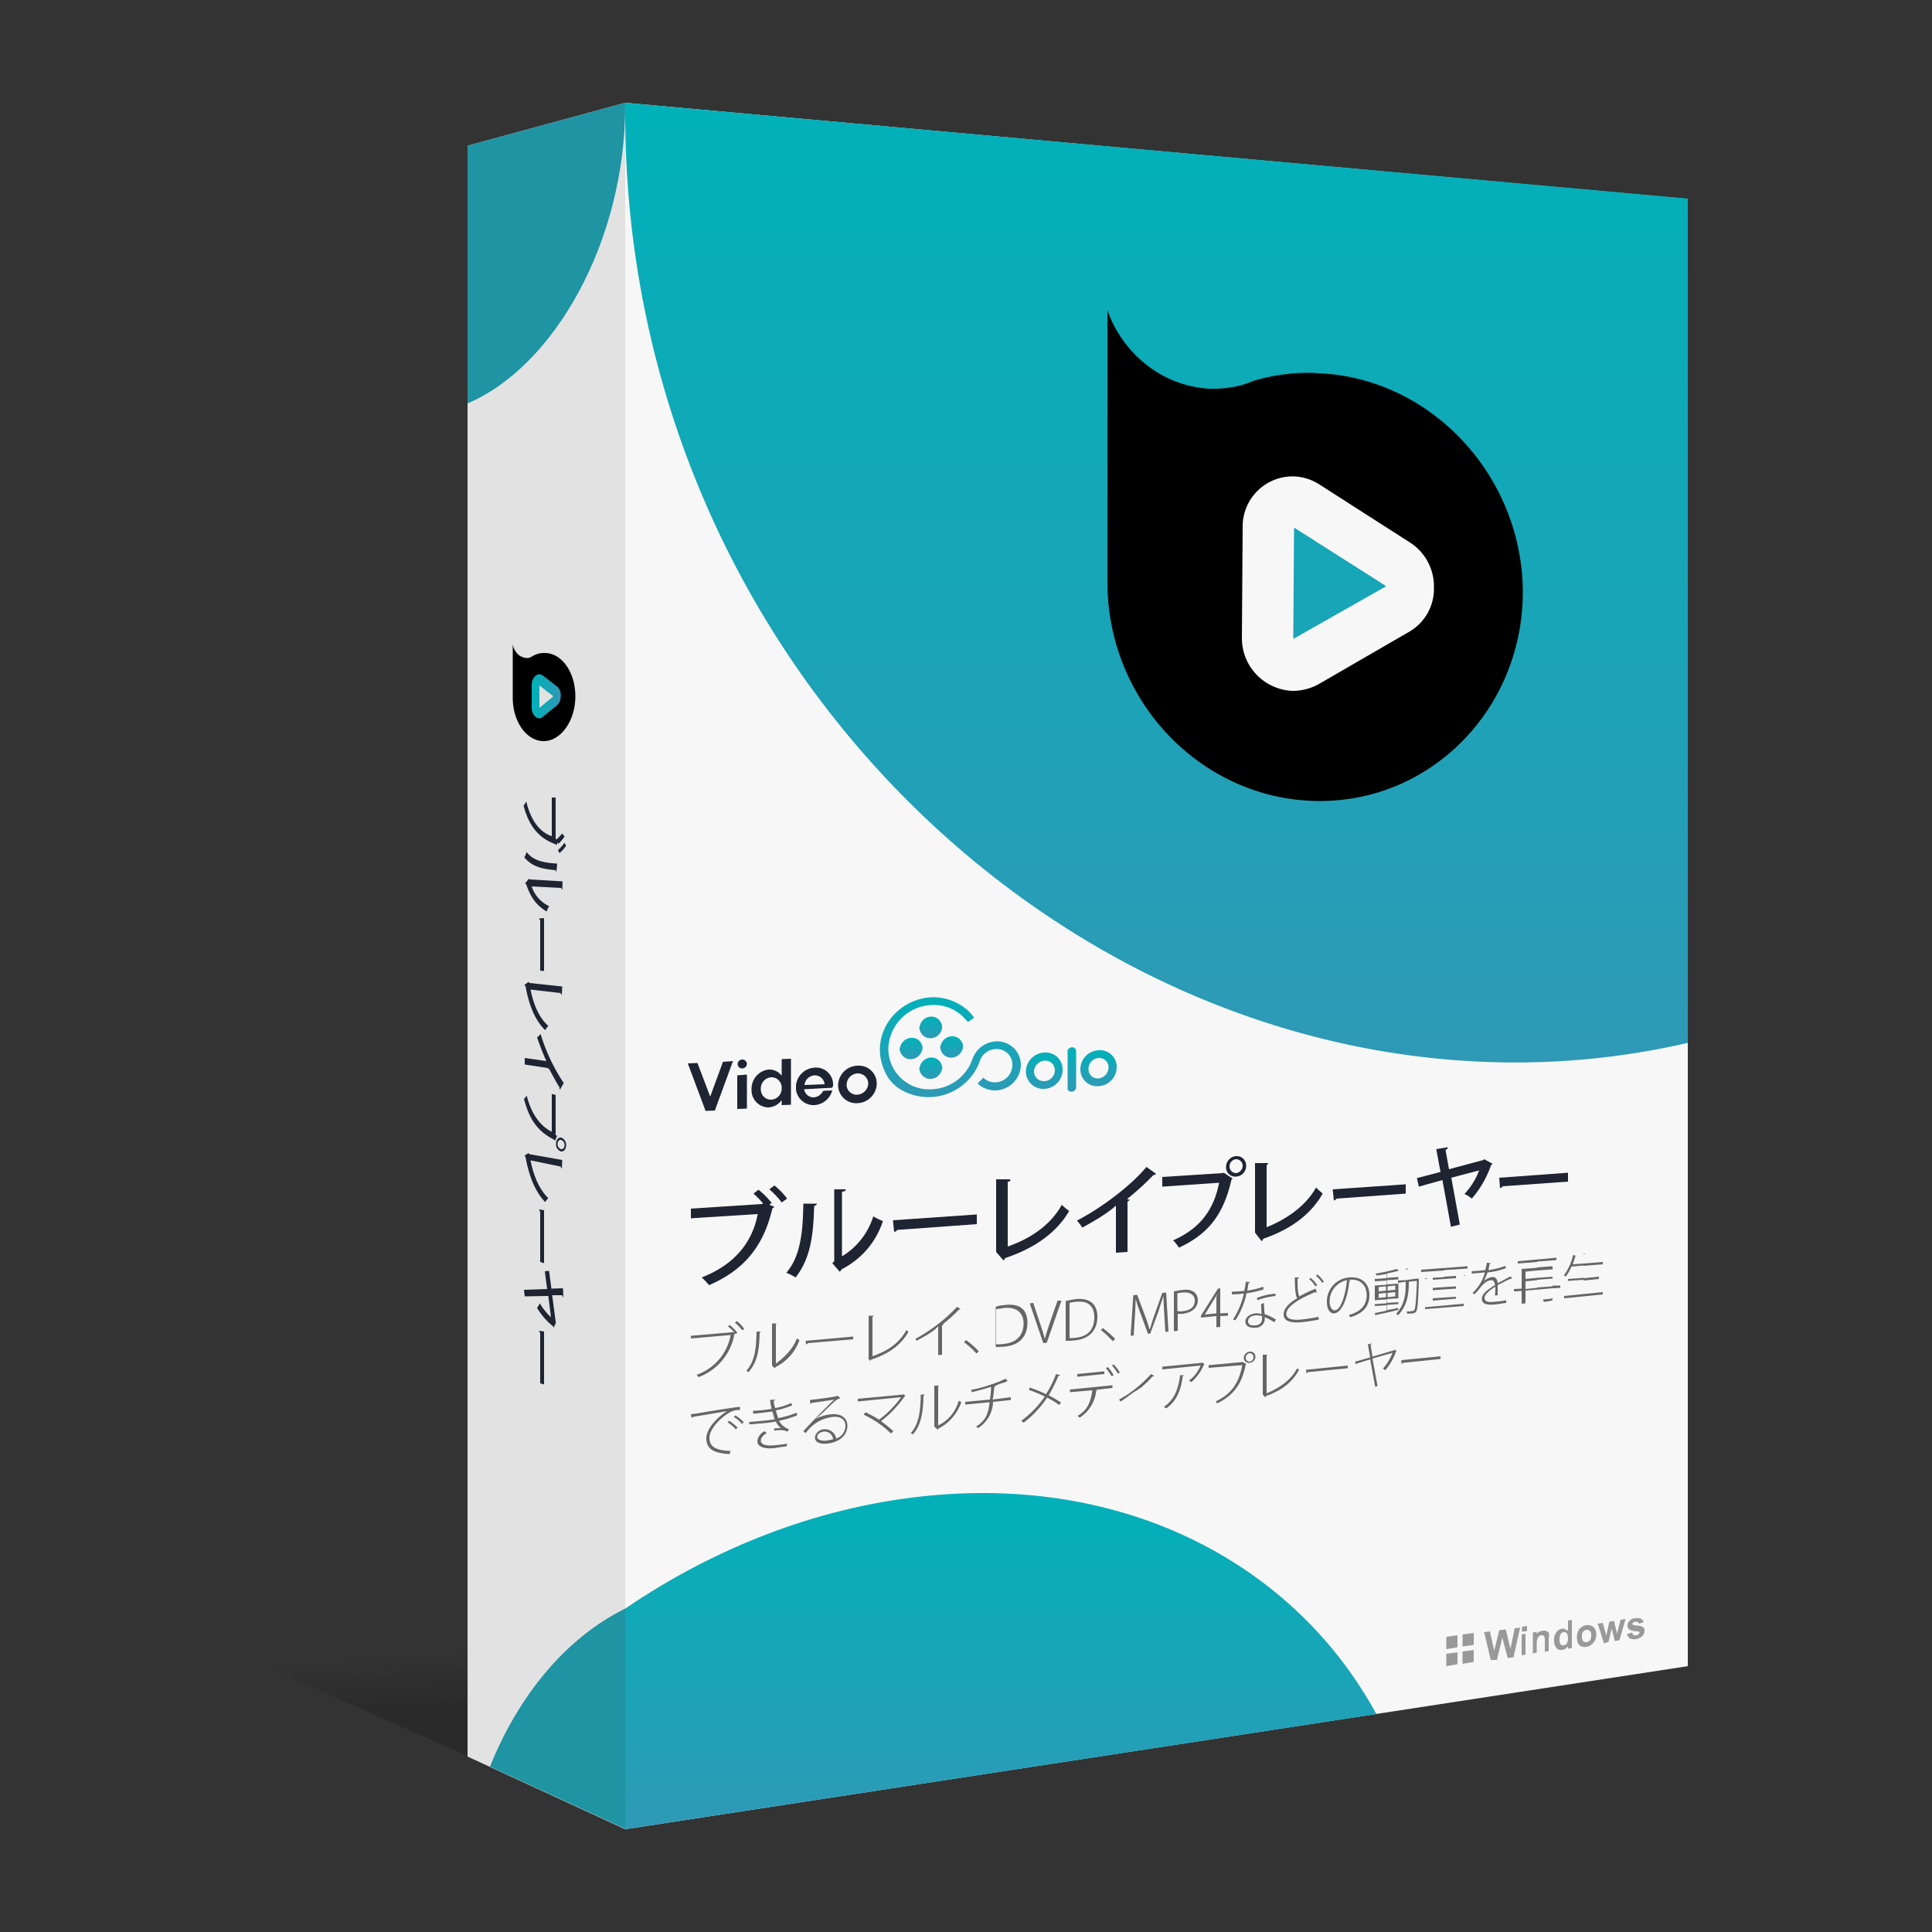 <svg id="图层_1" data-name="图层 1" xmlns="http://www.w3.org/2000/svg" xmlns:xlink="http://www.w3.org/1999/xlink" viewBox="0 0 500 500"><rect x="0" y="0" width="500" height="500" fill="#333333" stroke="none"/><defs><style>.cls-1{opacity:0.3;isolation:isolate;fill:url(#未命名的渐变);}.cls-17,.cls-2{fill:#f7f7f7;}.cls-2{fill-rule:evenodd;}.cls-3{fill:url(#未命名的渐变_2);}.cls-4{fill:url(#未命名的渐变_3);}.cls-5{fill:none;}.cls-6{fill:#999;}.cls-7{fill:#1e2432;}.cls-8{fill:#666;}.cls-9{fill:url(#未命名的渐变_4);}.cls-10{fill:url(#未命名的渐变_5);}.cls-11{fill:url(#未命名的渐变_6);}.cls-12{fill:url(#未命名的渐变_7);}.cls-13{fill:url(#未命名的渐变_8);}.cls-14{fill:url(#未命名的渐变_9);}.cls-15{fill:url(#未命名的渐变_10);}.cls-16{fill:url(#未命名的渐变_11);}.cls-18{fill:#e2e2e2;}.cls-19{fill:#1f94a3;}.cls-20{fill:url(#未命名的渐变_12);}</style><linearGradient id="未命名的渐变" x1="93.51" y1="55.41" x2="92.45" y2="69.94" gradientTransform="matrix(1, 0, 0, -1, 0, 499)" gradientUnits="userSpaceOnUse"><stop offset="0" stop-opacity="0.6"/><stop offset="0.99" stop-opacity="0"/></linearGradient><linearGradient id="未命名的渐变_2" x1="299.3" y1="472.4" x2="299.3" y2="224.03" gradientTransform="matrix(1, 0, 0, -1, 0, 499)" gradientUnits="userSpaceOnUse"><stop offset="0" stop-color="#00b1b9"/><stop offset="1" stop-color="#2f99b6"/></linearGradient><linearGradient id="未命名的渐变_3" x1="259" y1="112.6" x2="259" y2="25.6" xlink:href="#未命名的渐变_2"/><linearGradient id="未命名的渐变_4" x1="270.25" y1="226.59" x2="270.25" y2="217.18" xlink:href="#未命名的渐变_2"/><linearGradient id="未命名的渐变_5" x1="284.3" y1="227.24" x2="284.3" y2="217.91" xlink:href="#未命名的渐变_2"/><linearGradient id="未命名的渐变_6" x1="277.4" y1="227.97" x2="277.4" y2="216.51" xlink:href="#未命名的渐变_2"/><linearGradient id="未命名的渐变_7" x1="240.86" y1="235.91" x2="240.86" y2="230.33" xlink:href="#未命名的渐变_2"/><linearGradient id="未命名的渐变_8" x1="246.26" y1="230.85" x2="246.26" y2="225.29" xlink:href="#未命名的渐变_2"/><linearGradient id="未命名的渐变_9" x1="235.8" y1="230.46" x2="235.8" y2="224.86" xlink:href="#未命名的渐变_2"/><linearGradient id="未命名的渐变_10" x1="240.9" y1="225.38" x2="240.9" y2="219.8" xlink:href="#未命名的渐变_2"/><linearGradient id="未命名的渐变_11" x1="245.96" y1="240.86" x2="245.96" y2="214.98" xlink:href="#未命名的渐变_2"/><linearGradient id="未命名的渐变_12" x1="137.62" y1="318.8" x2="145.18" y2="318.8" xlink:href="#未命名的渐变_2"/></defs><title>画板 1</title><polygon class="cls-1" points="121.3 454.6 63.2 428.9 121.3 423.9 121.3 454.6"/><polygon class="cls-2" points="436.8 431.2 161.8 473.4 161.8 26.6 436.8 51.5 436.8 431.2"/><path class="cls-3" d="M161.8,26.6v2.8c0,142.3,116.2,251.7,240.8,245.3a199.85,199.85,0,0,0,34.2-4.8V51.4Z"/><path class="cls-4" d="M238.3,387.3c-27.2,3-53.4,13.3-76.5,29v57.1l194.4-29.8C335.2,405,291.5,381.4,238.3,387.3Z"/><polygon class="cls-5" points="162.7 472.2 436.8 430.3 436.8 51.9 162.6 26.7 162.7 472.2"/><path class="cls-6" d="M385.8,429.6l-1.7-7.2,1.5-.2,1.1,5,1.3-5.3,1.7-.2,1.2,5,1.1-5.3,1.4-.2-1.7,7.7-1.5.2-1.4-5.3-1.4,5.8Z"/><path class="cls-6" d="M393.9,422.3V421l1.3-.2v1.3Zm-.1,6.1V423l1-.2v5.4Z"/><path class="cls-6" d="M400.8,427.3l-1,.2v-2.7a2.81,2.81,0,0,0-.1-1.1c-.1-.2-.1-.3-.3-.4a.75.75,0,0,0-.5-.1.86.86,0,0,0-.6.3c-.2.2-.4.4-.4.6a2.87,2.87,0,0,0-.2,1.2v2.4l-1,.2v-5.4l1-.2v.8c0-.7,1-1,1.7-1.1a2,2,0,0,1,.8.1,2.09,2.09,0,0,1,.6.4c.1.2,0,.3.1.6s-.1.5-.1.9Z"/><path class="cls-6" d="M406.8,426.5l-1,.2v-.8c0,.3-.4.6-.7.8a1.33,1.33,0,0,1-.8.3,1.65,1.65,0,0,1-1.5-.5,2.81,2.81,0,0,1-.6-2,3.28,3.28,0,0,1,.6-2.1,2.37,2.37,0,0,1,1.5-.9c.6-.1.5.1,1.5.5v-2.6l1-.2Zm-3.2-2.3a2.87,2.87,0,0,0,.2,1.2.81.81,0,0,0,.9.4,1,1,0,0,0,.8-.5,3,3,0,0,0,0-2.6,1.14,1.14,0,0,0-.8-.3,1,1,0,0,0-.8.5A2.77,2.77,0,0,0,403.6,424.2Z"/><path class="cls-6" d="M408.1,423.6a3.53,3.53,0,0,1,.3-1.4,2.44,2.44,0,0,1,.9-1.1,2.11,2.11,0,0,1,1.3-.5,2.17,2.17,0,0,1,1.8.5,2.49,2.49,0,0,1,.7,1.9,3.14,3.14,0,0,1-.7,2.1,2.89,2.89,0,0,1-1.8,1.1,2.77,2.77,0,0,1-1.3-.1,1.76,1.76,0,0,1-.9-.8A5.08,5.08,0,0,1,408.1,423.6Zm1.3-.1a2.13,2.13,0,0,0,.3,1.2,1.22,1.22,0,0,0,.9.3,2,2,0,0,0,.9-.5,2.27,2.27,0,0,0,.3-1.3,1.61,1.61,0,0,0-.3-1.1,1.22,1.22,0,0,0-.9-.3,1.38,1.38,0,0,0-.9.5A1.74,1.74,0,0,0,409.4,423.5Z"/><path class="cls-6" d="M415.1,425.3l-1.6-5.1,1.3-.2.9,3.3.8-3.6,1.2-.2.8,3.3.9-3.6,1.3-.2-1.6,5.5-1.2.2-.8-3.3-.8,3.5Z"/><path class="cls-6" d="M421.1,422.9l1.3-.4a1.63,1.63,0,0,0,.3.6.82.82,0,0,0,.7.1,1.14,1.14,0,0,0,.7-.3.52.52,0,0,0,.2-.4c0-.1,0-.2-.1-.2s-.2-.1-.4-.1a5.59,5.59,0,0,1-2-.4,1.15,1.15,0,0,1-.6-1.1,1.66,1.66,0,0,1,.5-1.2,2.13,2.13,0,0,1,1.5-.7,3.25,3.25,0,0,1,1.5.1,2.18,2.18,0,0,1,.7.9l-1.2.4a1.38,1.38,0,0,0-.3-.4c-.1-.1-.4-.1-.6-.1a.78.78,0,0,0-.7.3.37.37,0,0,0-.1.3c0,.1,0,.2.1.2a4.36,4.36,0,0,0,1.2.2,2.91,2.91,0,0,1,1.4.4,1.05,1.05,0,0,1,.4,1,1.76,1.76,0,0,1-.6,1.3,2.72,2.72,0,0,1-1.6.8,2.61,2.61,0,0,1-1.6-.2A1.64,1.64,0,0,1,421.1,422.9Z"/><polygon class="cls-6" points="377.2 426.3 374.3 426.8 374.3 423.6 377.2 423.2 377.2 426.3"/><polygon class="cls-6" points="381.4 425.7 378.5 426.1 378.5 423 381.4 422.6 381.4 425.7"/><polygon class="cls-6" points="377.2 430.7 374.3 431.2 374.3 428 377.2 427.6 377.2 430.7"/><polygon class="cls-6" points="381.4 430.1 378.5 430.6 378.5 427.4 381.4 427 381.4 430.1"/><path class="cls-7" d="M196.3,307.9a21.84,21.84,0,0,1,3.4,3.4l-.6.5,1.3.5a1,1,0,0,1-.5.4c-2.3,9.9-7.4,16-16.4,19.9a18,18,0,0,0-1.9-2c8.7-3.4,13.1-9.2,14.5-16.4l-17.3,1.1v-2.5l18.3-1.2.4-.1a20.85,20.85,0,0,0-2.5-2.6Zm6,3.3a20.5,20.5,0,0,0-3.2-3.4l1.3-1a17.51,17.51,0,0,1,3.3,3.4Z"/><path class="cls-7" d="M211.4,311.5c0,.3-.3.5-.7.6-.2,7.2-.8,13.4-4.8,18.5a13.43,13.43,0,0,0-2.4-1.2c3.8-4.4,4.3-11.1,4.4-17.9Zm6.4,13.7a18.44,18.44,0,0,0,8.2-10.4,14.24,14.24,0,0,0,2.5,1.2,21.39,21.39,0,0,1-10.7,12.5,1.47,1.47,0,0,1-.5.6l-1.9-2.2.5-.5V307.8h3c-.1.3,0,.5-1,.6v16.8Z"/><path class="cls-7" d="M231.1,315.8l21.7-1.5v2.5l-20.6,1.5a1,1,0,0,1-.8.5Z"/><path class="cls-7" d="M260.8,322.6c6-2.1,11.1-5.6,14-10.8a13.45,13.45,0,0,0,1.9,1.6c-3.3,5.7-9.1,9.7-16.6,12.2-.1.2-.2.5-.4.6l-1.9-2.2V305.2h3.6c0,.3.4.5-.6.6Z"/><path class="cls-7" d="M299.2,303.8a2.19,2.19,0,0,1-.5.3h-.2a68.75,68.75,0,0,1-6.8,6.2,1.85,1.85,0,0,0,.7.2c-.1.2-.6.4-.6.5v13l-3,.2V312c-2,1.9-5.6,4-8.7,5.7a12.38,12.38,0,0,0-1.4-1.8c6.7-3.5,14.1-9.2,18-13.9Z"/><path class="cls-7" d="M300.8,304.6l15.6-1,.3-.1L319,305l-.3.3c-2.1,9.2-6.1,14.1-13.6,17.6a9,9,0,0,0-1.5-1.9c6.8-3,10.5-7.7,11.9-14.9l-14.7,1v-2.5Zm19.1-5.4a2.44,2.44,0,0,1,2.6,2.5,2.76,2.76,0,0,1-2.6,2.8,2.39,2.39,0,0,1-2.6-2.5A2.83,2.83,0,0,1,319.9,299.2Zm1.7,2.5a1.69,1.69,0,0,0-1.7-1.7,1.86,1.86,0,0,0-1.7,1.9,1.69,1.69,0,0,0,1.7,1.7A1.93,1.93,0,0,0,321.6,301.7Z"/><path class="cls-7" d="M327.8,317.6c5-2,10.1-5.4,12.8-10.3.4.5,1.3,1.2,1.7,1.6-3.1,5.5-8.4,9.3-15.4,11.7a.82.82,0,0,1-.4.6l-1.7-2.2V301h3.4c0,.3-.4.5-.4.6Z"/><path class="cls-7" d="M344.9,307.8l18.9-1.3v2.4l-17.9,1.3a1.28,1.28,0,0,1-.7.5Z"/><path class="cls-7" d="M386.3,301.2a1.38,1.38,0,0,1-.4.3,26.46,26.46,0,0,1-5,8.7A7.61,7.61,0,0,0,379,309a18.19,18.19,0,0,0,3.8-6.1l-7.2,1.9,2.2,12.1-2.3.6-2.2-12.1-6.1,1.7-.5-2.2,6.1-1.6-1.1-5.9,3-.5c0,.3-.2.5-.6.7l.9,5,8.9-2.4.2-.2Z"/><path class="cls-7" d="M388,304.8l17.8-1.3v2.3L388.9,307a1.28,1.28,0,0,1-.7.5Z"/><path class="cls-8" d="M190.1,344.9a8.52,8.52,0,0,0-1.7-1.6l.4-.4a9.47,9.47,0,0,1,2,2l-.5.4-.1-.2h-.1a14.62,14.62,0,0,1-9.3,11.3c-.1-.2-.4-.4-.5-.6a13.52,13.52,0,0,0,8.8-10.3l-10.3.9v-.7l10.6-.9.2-.1Zm2-.6a11.9,11.9,0,0,0-1.9-2l.5-.4a8.9,8.9,0,0,1,1.9,2Z"/><path class="cls-8" d="M196.9,344.6c0,.1-.2.2-.3.3-.1,3.8-.4,7.5-2.9,10.2-.2-.1-.4-.3-.6-.3,2.4-2.6,2.6-6.2,2.7-10.2Zm3.9,8.3c2-1.5,4.5-3.8,5.4-6.5.2.1.5.3.7.4a12.42,12.42,0,0,1-6.2,7c0,.1-.1.2-.2.3l-.7-.7V342.5H201c0,.1-.2.2-.2.3Z"/><path class="cls-8" d="M208.5,347l12.3-1.1v.7l-11.7,1a.55.55,0,0,1-.5.3Z"/><path class="cls-8" d="M225.8,351c4-1.4,6.9-3.4,8.8-6.8.1.2.4.3.5.5-2,3.5-5.2,5.7-9.7,7.2,0,.1-.1.2-.2.3l-.5-.7.1-.3V340.5h1.3c0,.2-.3.3-.3.3V351Z"/><path class="cls-8" d="M248.6,338.8c-.1.1-.1.1-.2.1h-.2a38.86,38.86,0,0,1-4.2,3.8l.2.1c0,.1-.4.2-.4.2v7.6l-1,.1v-7.5c-1,1.3-3.4,2.6-5.6,3.8a2.19,2.19,0,0,0-.3-.5,43.3,43.3,0,0,0,10.8-8.3Z"/><path class="cls-8" d="M250,346.8a23.59,23.59,0,0,1,3.3,2.9l-.6.6a17.84,17.84,0,0,0-3.2-2.9Z"/><path class="cls-8" d="M257.8,338.2c0-.2,1.6-.4,2.6-.5,4.4-.4,5.5,2.1,5.5,4.6,0,2-.7,5.7-5.9,6.2-.8.1-2.3.1-2.3.1V338.2Zm0,9.7a11.52,11.52,0,0,0,2-.1c3.2-.3,5.1-2.2,5.1-5.3,0-2.8-1.9-4.3-5-4-.8.1-1.1.2-2.1.3Z"/><path class="cls-8" d="M274.7,336.6l-3.8,10.9-.9.1-3.5-10.3.9-.1,1.8,5.4c.5,1.4.9,2.8,1.2,3.9h0c.3-1.2.8-2.7,1.3-4.2l2-5.7Z"/><path class="cls-8" d="M275.8,336.7a25.58,25.58,0,0,1,2.7-.5c4.3-.4,5.5,2.1,5.5,4.6,0,2-.8,5.6-5.9,6.1a16.22,16.22,0,0,1-2.3.1V336.7Zm1,9.6a13.61,13.61,0,0,0,1.6-.1c3.2-.3,4.8-2.2,4.8-5.3,0-2.8-1.5-4.3-4.6-4a7.58,7.58,0,0,0-1.8.3Z"/><path class="cls-8" d="M285.4,343.7a29.15,29.15,0,0,1,3.2,2.8l-.6.6a29.3,29.3,0,0,0-3.1-2.9Z"/><path class="cls-8" d="M302.4,344.6l-.8.1-.3-4.8c-.1-1.5-.2-3.4-.2-4.5h0c-.4,1.2-.8,2.4-1.3,4l-2.1,5.7-.6.1-1.9-5.2a35.39,35.39,0,0,1-1.3-3.9h0c0,1.2-.1,3-.2,4.7l-.3,4.8-.8.1.7-10.5,1-.1,2.1,5.6c.5,1.3.8,2.3,1.1,3.3h.1c.3-1,.6-2.1,1.1-3.5l2.1-5.9,1-.1Z"/><path class="cls-8" d="M303.8,334.2c1-.2,1.7-.3,2.5-.4,3.1-.3,3.7,1.7,3.7,2.6,0,2.5-2.2,3.4-3.9,3.6a5,5,0,0,1-1.3,0v4.4l-1,.1V334.2Zm1,5.1a3.56,3.56,0,0,0,1.5,0c1.8-.2,2.9-1.1,2.9-2.7s-1.4-2.2-2.9-2.1a10.77,10.77,0,0,0-1.6.2v4.6Z"/><path class="cls-8" d="M315.8,343.4l-1,.1v-2.9l-4,.4v-.5l4.4-7,.6-.1v6.5l2-.1v.7l-2,.1Zm-4-3.2,3-.3v-4c0-.5.4-1,.4-1.5h.1a8.7,8.7,0,0,1-.8,1.4l-2.7,4.4Z"/><path class="cls-8" d="M323.5,331.8c0,.1-.2.2-.4.3-.1.6-.2,1.4-.3,1.9a17.58,17.58,0,0,0,4.1-1l.1.7a26,26,0,0,1-4.4,1,19.92,19.92,0,0,1-2.9,7l-.6-.2a20.5,20.5,0,0,0,2.8-6.7c-.4,0-1,.1-1.3.1l-1.8.1v-.7l1.8-.1c.4,0,.9-.1,1.4-.1a15,15,0,0,0,.4-2.4Zm3.6,5.4a24.77,24.77,0,0,0,.2,2.9,12.83,12.83,0,0,1,2.9,1.4l-.4.7a14.94,14.94,0,0,0-2.5-1.3,2.32,2.32,0,0,1-2.4,2.7c-1.5.1-2.6-.4-2.6-1.6s1.4-2,2.6-2.1a4.4,4.4,0,0,1,1.6.2,24.4,24.4,0,0,1-.1-2.6Zm-.5,3.4a5.24,5.24,0,0,0-1.7-.2c-.8.1-1.9.5-1.9,1.5s.8,1.2,1.9,1.1,1.7-.7,1.7-1.6Zm3.5-5.2a18.92,18.92,0,0,0-4.7,1.1l-.1-.6a16.67,16.67,0,0,1,4.8-1.1Z"/><path class="cls-8" d="M340.8,334.5h-.1a.37.37,0,0,1-.3-.1c-3.8,1.5-7.5,3.7-7.5,5.6,0,1.4,1.5,1.7,3.8,1.5a43,43,0,0,0,4.5-.7l.1.7a45.24,45.24,0,0,1-4.6.7c-2.6.2-4.5-.2-4.5-2.1,0-1.4,1.4-2.9,3.5-4.1-.4-.7-.6-2.3-.6-5.4h1.1c0,.1-.1.3-.4.3,0,2.5.1,4,.5,4.6a32.89,32.89,0,0,1,4.2-2Zm-1.6-3.8a9.7,9.7,0,0,1,1.7,1.9l-.5.3a6.74,6.74,0,0,0-1.6-1.9Zm1.7-.9a7.51,7.51,0,0,1,1.7,1.9l-.4.3a9,9,0,0,0-1.6-1.8Z"/><path class="cls-8" d="M349.5,331.4c0,.1-.1.2-.3.2-.4,4-1.8,8.1-3.9,8.3-1,.1-1.9-.9-1.9-3a6.23,6.23,0,0,1,5.8-6.3c3.7-.3,5.2,2.1,5.2,4.5,0,3.2-1.8,4.8-4.9,5.8a3.11,3.11,0,0,1-.4-.6c3-.8,4.6-2.5,4.6-5.1,0-2.2-1.3-4.3-4.5-4h-.3Zm-.9-.1a5.62,5.62,0,0,0-4.5,5.5c0,1.5.7,2.4,1.3,2.3C347,339.1,348.2,335.2,348.6,331.3Z"/><path class="cls-8" d="M358.8,339.1c1-.2,2.1-.4,3-.6l.1.5c-2.1.5-4.3,1-5.8,1.3,0,.1,0,.2-.1.2l-.2-.7c.8-.1,2-.4,3-.6v-1.4l-3,.2v-.5l3-.2v-1l-3,.2v-3.8l3-.2v-1.1l-3,.2V331l3-.2v-1.1c-1,.2-1.8.3-2.6.4a1.69,1.69,0,0,0-.2-.5,42.49,42.49,0,0,0,5.5-1.2l.5.5h-.2c-.6.2-1.6.4-2.5.6l-.4.1v1.1l3-.2v.6l-3,.2v1.1l3-.2V336l-3,.2v1l3-.2v.5l-3,.2v1.4Zm-2-6v1.1l1.9-.2v-1.1Zm0,2.8,1.9-.2v-1.1l-1.9.2Zm4.3-3.2-2,.2V334l2-.2Zm0,2.8v-1.1l-2,.2v1.1Zm5.5-4.6h.5a.35.35,0,0,0,.1.2c-.2,5.9-.3,7.7-.7,8.3a1.17,1.17,0,0,1-1.1.5c-.3,0-.8.1-1.2.1a1.42,1.42,0,0,0-.2-.6,5.35,5.35,0,0,0,1.5-.1c.2,0,.3-.1.5-.2.3-.4.5-2.3.7-7.6l-2.1.2c0,2.7-.2,6-2.8,8.7a2.18,2.18,0,0,0-.5-.4c2.5-2.6,2.5-5.8,2.5-8.3l-2,.3v-.6l2-.1v-3h.5c0,.1.5.2-.5.2v2.8Z"/><path class="cls-8" d="M367.8,328.6l12-.9v.6l-6,.4v1.7l3-.2v5.9l-6,.5v-5.9l3-.2v-1.7l-6,.4Zm11,8.8V330h.5c0,.1-.5.1-.5.2V338l-10,.8v-8h.5c0,.1.5.1-.5.2v7.3Zm-8-6.2v2.1l3-.2V331Zm0,2.7V336l3-.2v-2.1Zm6-1v-2.1l-3,.2v2.1Zm0,2.7v-2.1l-3,.2v2.1Z"/><path class="cls-8" d="M384,331.6a3.91,3.91,0,0,1,2.1-1.1c.9-.1,1.4.5,1.5,1.6,1.1-.6,2.4-1.3,3.4-1.8l.3.7h-.1c-.1,0-.1,0-.2-.1-.9.4-2.3,1.1-3.4,1.7v2.6l-.7.1c0-.5.1-1.1.1-1.6V333c-1.5.9-2.8,2-2.8,2.9s.8,1.2,2.6,1a24.29,24.29,0,0,0,3-.4v.7c-1,.1-1.8.3-3,.4-2.4.2-3.3-.3-3.3-1.5s1.5-2.4,3.4-3.5c-.1-1-.5-1.3-1-1.3-.9.1-1.9.7-3,2.2a9.22,9.22,0,0,1-1.4,1.5l-.4-.4a11.17,11.17,0,0,0,3.2-5.3l-1,.1-2.4.2V329c1-.1,1.9-.1,2.4-.2l1.1-.1c.1-.6.3-1.2.4-1.9l1,.1c0,.1-.1.2-.3.2-.1.6-.2,1.1-.3,1.6a18.38,18.38,0,0,0,4.4-1.1l.1.6a17.22,17.22,0,0,1-4.7,1.1c-.4.9-.7,1.8-1,2.3Z"/><path class="cls-8" d="M403.8,332.7v.6l-2,.1v2.4c0,.5.1.7-.3.8a10.53,10.53,0,0,1-2,.3,1.42,1.42,0,0,0-.2-.6c.4,0,.9-.1,1.2-.1,1.1-.1,1.3-.1,1.3-.4v-2.4l-7,.6v3.3l-1,.1v-3.3l-2,.1v-.6l2-.1v-5.1l4-.3v-1.5l-5,.4v-.6l10-.9v.6l-5,.4V328l4-.3v5Zm-6-3.9-3,.3V331l3-.3Zm-3,2.8v2l3-.3v-2Zm7-3.1-4,.3v1.9l4-.3Zm-4,4.7,4-.3v-2l-4,.3Z"/><path class="cls-8" d="M409.8,334.9l5-.5v.6l-10,1v-.6l5-.5v-3.7l-4,.3V331l4-.3v-3.2l-3.1.3a12.71,12.71,0,0,1-1.5,2.6.85.85,0,0,0-.5-.3,13.72,13.72,0,0,0,2.4-5.3l.8.2c0,.1-.1.1-.2.1a17.23,17.23,0,0,1-.7,2.1l2.8-.2v-2.6h.5c0,.1-.5.1-.5.2V327l5-.4v.6l-5,.4v3.2l4-.4v.6l-4,.4v3.5Z"/><path class="cls-8" d="M178.8,366c.5-.1,1-.1,1.5-.2,1.2-.2,9.5-1.6,11.2-1.7v.8h-.6a5.44,5.44,0,0,0-2.5.9c-2.5,1.6-4.8,4.3-4.8,6.3,0,2.2,1.5,3.3,5.5,3.4l-.3.8c-4.4-.2-6-1.5-6-4.1,0-2.2,2.3-5,5.3-7-1.6.3-6.5,1.1-8.8,1.5,0,.1-.2.2-.3.3Zm9.9,1.7a10.1,10.1,0,0,1,2.2,1.8l-.5.4a9.09,9.09,0,0,0-2.1-1.8Zm1.6-1.4a10.1,10.1,0,0,1,2.2,1.8l-.5.4a7.62,7.62,0,0,0-2.1-1.8Z"/><path class="cls-8" d="M206.3,366.3a27.93,27.93,0,0,1-4.7,1.4,4.78,4.78,0,0,0,2.6,2.2l-.4.6a9.44,9.44,0,0,0-.9-.3,6.47,6.47,0,0,0-2,0,.75.75,0,0,0-.5.1l-.1-.6a12.13,12.13,0,0,1,1.8-.1,4.53,4.53,0,0,1-1.3-1.7,34.22,34.22,0,0,1-4.3.5,19.66,19.66,0,0,1-2.6.2V368c1-.1,2.6-.2,3.5-.3s2.1-.2,3.1-.4c-.2-.5-.4-1.3-.6-2l-3.3.4a7.63,7.63,0,0,1-1.7.1v-.7c1,0,1.4-.1,2-.1,1.6-.2,2.3-.3,2.8-.4a13.66,13.66,0,0,1-.4-2.3l1.3-.1c0,.2-.1.3-.4.3a10.62,10.62,0,0,0,.4,1.9,17.22,17.22,0,0,0,4.2-1.3l.2.6a20.83,20.83,0,0,1-4.2,1.3,16.7,16.7,0,0,0,.6,2,24.28,24.28,0,0,0,4.8-1.4Zm-2.7,8c-.7.1-1.6.2-2.7.4s-4.9.5-4.9-1.8a3.28,3.28,0,0,1,1.9-2.5l.5.5c-1,.6-1.5,1.3-1.5,1.9,0,1.6,2.9,1.3,3.9,1.2a25.35,25.35,0,0,0,2.9-.4Z"/><path class="cls-8" d="M210.8,367.3a12.53,12.53,0,0,1,4.4-1.3c2.4-.2,4.1.9,4.1,3,0,2.6-2.3,4.3-5.2,4.6-2,.2-3.2-.4-3.2-1.6a2.48,2.48,0,0,1,2.4-2.1,2.89,2.89,0,0,1,3.1,2.4,3.52,3.52,0,0,0,2.4-3.2c0-1.7-1.2-2.6-3.2-2.4a9.75,9.75,0,0,0-5.6,2.5,12.17,12.17,0,0,0-1.5,1.7l-.6-.5c1.4-1.6,5.9-6.2,8-8.2-.9.2-4.1.6-5.9.9,0,.1-.2.2-.3.2l-.1-1c2.1-.2,5.8-.7,7-1l.2-.1.7.7c-.1.1-.6.1-.7.2-1.5.9-4,4-6,5.2Zm3.3,5.5,1.5-.3a2.16,2.16,0,0,0-2.4-2c-.9.1-1.7.6-1.7,1.4S212.9,373,214.1,372.8Z"/><path class="cls-8" d="M234.3,361.3c0,.1-.1.1-.2.1a28.25,28.25,0,0,1-6.1,6.4,32.33,32.33,0,0,1,3.2,2.6l-.6.6a26.09,26.09,0,0,0-7.1-4.9l.5-.6a30.1,30.1,0,0,1,3.5,1.9,26,26,0,0,0,5.7-5.8L222,362.7V362l11.8-1.1.1-.1Z"/><path class="cls-8" d="M239.3,360.9q0,.15-.3.3c-.1,3.7-.4,7.3-2.7,10l-.6-.3c2.3-2.6,2.5-6.1,2.6-10Zm3.5,8a9.86,9.86,0,0,0,5.3-6.4,2.12,2.12,0,0,0,.7.3,12,12,0,0,1-5.9,6.9c0,.1-.1.2-.2.3l-.8-.7-.1-.2V358.6H243c0,.1-.2.2-.2.3Z"/><path class="cls-8" d="M261.8,362.3l-4.8.5a8.31,8.31,0,0,1-3.9,6.8,2.18,2.18,0,0,0-.5-.4c2.7-1.7,3.2-3.6,3.5-6.3l-6.3.6v-.7l6.4-.6a28.78,28.78,0,0,0,.3-3.3c-1.5.5-3.4,1-5,1.4-.1-.2-.1-.4-.2-.6a33.34,33.34,0,0,0,5.5-1.5,20.75,20.75,0,0,0,3.4-1.4l.6.6h-.2s-.1.2-.2.2c-.8.4-2,.4-3.2,1.4h.4a.44.44,0,0,1-.3.1,29.09,29.09,0,0,1-.4,3.1l4.7-.6v.7Z"/><path class="cls-8" d="M266.5,359.1a36.94,36.94,0,0,1,4.2,1.7,25.26,25.26,0,0,0,2.6-5.2l1.1.3a.76.76,0,0,1-.5.2,38.86,38.86,0,0,1-2.5,5,30.09,30.09,0,0,1,3.2,1.9l-.5.6a21,21,0,0,0-3.1-1.9,26.43,26.43,0,0,1-6.1,6.5,3.17,3.17,0,0,0-.6-.5,25.79,25.79,0,0,0,6.1-6.3c-1.3-.6-2.7-1.2-4.1-1.7Z"/><path class="cls-8" d="M287.8,359.2l-4.3.5h.4c0,.1,0,.2-.2.2a9.4,9.4,0,0,1-4.3,7l-.5-.5c2.8-1.6,3.4-4,3.8-6.6l-5.8.5v-.7l11-1.1v.7Zm-2-3.6-7,.7v-.7l7-.7Zm.9-1.8a9.12,9.12,0,0,1,1.5,2.1l-.5.3a13.66,13.66,0,0,0-1.5-2.1Zm1.5-.7a9.76,9.76,0,0,1,1.6,2.1l-.5.3a13.66,13.66,0,0,0-1.5-2.1Z"/><path class="cls-8" d="M298.7,356.1c0,.1-.1.1-.2.1h-.2a27.24,27.24,0,0,1-3,2.9c.2,0,0,.1,0,.1s-.5.1-.5.1v.2c-2,1-3.2,2.3-4.8,3.2-.1-.1-.3-.4-.4-.5a28.87,28.87,0,0,0,5.1-3.5,32.21,32.21,0,0,0,3.2-3.1Z"/><path class="cls-8" d="M311.7,353a.1.1,0,0,1-.1.1,12.09,12.09,0,0,1-3.3,4.6,3.11,3.11,0,0,0-.6-.4,9,9,0,0,0,3-3.9l-9.9,1v-.7l10.2-1,.1-.1Zm-5.3,2.9c0,.1-.1.2-.3.2-.4,3.3-1.5,6.5-4.3,8.4a3.11,3.11,0,0,0-.6-.4c2.8-1.9,3.8-4.8,4.2-8.2Z"/><path class="cls-8" d="M312.8,353.3l8.7-.8h.2l.8.5c0,.1,0,.1-.1.1-1,5.2-3.3,8.1-7.4,10.1a2.18,2.18,0,0,0-.4-.5c4-1.9,6-4.6,6.9-9.4l-8.7.7Zm10.6-3.5a1.32,1.32,0,0,1,1.5,1.3,1.62,1.62,0,0,1-1.5,1.6,1.32,1.32,0,0,1-1.5-1.3A1.71,1.71,0,0,1,323.4,349.8Zm1,1.4a1,1,0,0,0-1-1,1.19,1.19,0,0,0-1,1.2,1,1,0,0,0,1,1A1.19,1.19,0,0,0,324.4,351.2Z"/><path class="cls-8" d="M327.8,360.6c3-1.3,6.2-3.2,7.9-6.5a2.18,2.18,0,0,0,.5.4c-1.8,3.3-4.6,5.4-8.6,6.8,0,.1-.1.2-.2.3l-.6-.7V350.6H328c0,.1-.2.3-.2.3v9.7Z"/><path class="cls-8" d="M338,354.5l10.8-1.1v.7l-10.3,1a1.38,1.38,0,0,1-.4.3Z"/><path class="cls-8" d="M361.4,349.6a.1.1,0,0,1-.1.1,14,14,0,0,1-2.8,4.9c-.2-.1-.4-.3-.6-.4a14.08,14.08,0,0,0,2.5-4.1l-5.2,1.5,1.3,7.1-.6.2-1.3-7.1-3.8,1.2-.1-.6,3.9-1.1-.6-3.4,1-.2q0,.15-.3.3l.5,3.1,5.7-1.7.1-.1Z"/><path class="cls-8" d="M362.7,352l10.1-1v.7l-9.7,1a1.38,1.38,0,0,1-.4.3Z"/><polygon class="cls-7" points="187.1 274.8 183.8 283.8 180.5 275.1 178 275.2 182.6 287.5 185 287.4 189.7 274.6 187.1 274.8"/><polygon class="cls-7" points="190.8 287 193.3 286.9 193.3 278.1 190.8 278.3 190.8 287"/><path class="cls-7" d="M192.1,274.2a1.22,1.22,0,0,0-1.2,1.2h0a1.13,1.13,0,0,0,1.2,1.1,1.22,1.22,0,0,0,1.2-1.2A1.2,1.2,0,0,0,192.1,274.2Z"/><path class="cls-7" d="M202.3,278.4a4,4,0,0,0-3.4-1.6,5,5,0,0,0-4.4,5.1,4.45,4.45,0,0,0,4.4,4.7,4.56,4.56,0,0,0,3.4-1.9V286l2.4-.1V274l-2.4.1Zm0,3.2a2.89,2.89,0,0,1-2.7,3,2.65,2.65,0,0,1-2.7-2.8,2.89,2.89,0,0,1,2.7-3A2.65,2.65,0,0,1,202.3,281.6Z"/><path class="cls-7" d="M221.9,275.8a5.17,5.17,0,0,0-5,5.1,4.69,4.69,0,0,0,5,4.6,5.17,5.17,0,0,0,5-5.1A4.63,4.63,0,0,0,221.9,275.8Zm2.8,4.6a3,3,0,0,1-2.8,2.9,2.58,2.58,0,0,1-2.8-2.6,3,3,0,0,1,2.8-2.9A2.69,2.69,0,0,1,224.7,280.4Z"/><path class="cls-7" d="M215.6,280.8h0v-.4h0a4.41,4.41,0,0,0-4.8-4.1,5.14,5.14,0,0,0-4.8,4.6h0v.5h0v.6h0a4.6,4.6,0,0,0,4.8,4,5.14,5.14,0,0,0,4.5-3.5l.1-.3-2.3.1-.1.1a3.12,3.12,0,0,1-2.3,1.6,2.49,2.49,0,0,1-2.6-2.1l5.2-.3h.5l1.6-.1v-.2c.2-.1.2-.3.2-.5Zm-7.4,0a2.78,2.78,0,0,1,2.6-2.5,2.51,2.51,0,0,1,2.6,2.3Z"/><path class="cls-9" d="M270.3,272.4a5,5,0,0,0-4.8,4.9,4.5,4.5,0,0,0,4.8,4.5,4.94,4.94,0,0,0,4.7-4.9A4.36,4.36,0,0,0,270.3,272.4ZM273,277a2.84,2.84,0,0,1-2.7,2.8,2.53,2.53,0,0,1-2.7-2.5,2.92,2.92,0,0,1,2.7-2.8A2.47,2.47,0,0,1,273,277Z"/><path class="cls-10" d="M284.3,271.8a4.94,4.94,0,0,0-4.7,4.9,4.33,4.33,0,0,0,4.7,4.4,4.94,4.94,0,0,0,4.7-4.9A4.33,4.33,0,0,0,284.3,271.8Zm2.6,4.5a2.91,2.91,0,0,1-2.6,2.8,2.39,2.39,0,0,1-2.6-2.5,2.83,2.83,0,0,1,2.6-2.8A2.44,2.44,0,0,1,286.9,276.3Z"/><path class="cls-11" d="M278.5,272.1c0-1-1.2-1.6-2.2-.4V282a1.2,1.2,0,0,0,2.2-.6Z"/><path class="cls-12" d="M243.8,266.2c-.8,3.2-5,3.4-5.8.2a1.1,1.1,0,0,1,0-.8c.8-3.2,5-3.4,5.8-.2Z"/><path class="cls-13" d="M249.2,271.2c-.8,3.2-5,3.4-5.8.3a1.1,1.1,0,0,1,0-.8c.8-3.2,5-3.4,5.8-.3Z"/><path class="cls-14" d="M238.7,271.6c-.8,3.2-5,3.4-5.8.3a1.1,1.1,0,0,1,0-.8c.8-3.2,5.1-3.4,5.8-.3A1.1,1.1,0,0,1,238.7,271.6Z"/><path class="cls-15" d="M243.8,276.7c-.8,3.2-5,3.4-5.8.3a1.1,1.1,0,0,1,0-.8c.8-3.2,5-3.4,5.8-.3A1.1,1.1,0,0,1,243.8,276.7Z"/><path class="cls-16" d="M264.2,275.6a6.76,6.76,0,0,1-6.4,6.6,6.55,6.55,0,0,1-4.8-1.8l1.5-1.5a4.14,4.14,0,0,0,3.2,1.2,4.51,4.51,0,0,0,4.3-4.5,4,4,0,0,0-4.3-4.1,4.56,4.56,0,0,0-4.1,3h0v.1c-.2.5-.4,1-.6,1.4a14.15,14.15,0,0,1-19.5,6.2,10,10,0,0,1-4-3.9c-5.3-9.6,2-19.8,11.6-20.2a13.42,13.42,0,0,1,9.8,3.8,15.76,15.76,0,0,1,1.2,1.5l-1.6,1.1-1.1-1.2a10.77,10.77,0,0,0-8.2-3.2,11.64,11.64,0,0,0-11.3,11.4,10.55,10.55,0,0,0,11.3,10.4,11.63,11.63,0,0,0,10.5-7.9,6.83,6.83,0,0,1,6.1-4.5A6.13,6.13,0,0,1,264.2,275.6Z"/><path d="M344.2,96.8l-4.4-.3a49.65,49.65,0,0,0-15.5,2.1,20.63,20.63,0,0,1-3.5,1.2,29.46,29.46,0,0,1-7.9.8A29,29,0,0,1,296.2,94a31.1,31.1,0,0,1-9.6-13.7v70.3c0,31.6,25.3,57,55.5,56.7,29.1-.3,52-24.5,52-54.1C394,124.4,372.2,99.6,344.2,96.8ZM357.7,158l-22.6,13.1c-4.2,2.5-9.6-.8-9.6-5.8V138a6.2,6.2,0,0,1,9.6-5.3l22.6,14.2A6.55,6.55,0,0,1,357.7,158Z"/><path class="cls-17" d="M364.9,140.4l-23.4-15a13.15,13.15,0,0,0-6.5-2.1,12.94,12.94,0,0,0-13.4,13l-.2,28.7a13.65,13.65,0,0,0,13.2,13.8,14.09,14.09,0,0,0,6.6-1.7l23.5-13.6a12.81,12.81,0,0,0,6.4-11.3A13.48,13.48,0,0,0,364.9,140.4Zm-6.3,11.4-23.8,13.5a.1.1,0,0,1-.1-.1l.2-28.5a.1.1,0,0,1,.1-.1l23.6,15Z"/><polygon points="309.2 123.8 308.2 123.8 308.2 116.9 309.2 117 309.2 123.8"/><polygon class="cls-18" points="161.8 473.4 121 454.6 121 37.7 161.8 26.6 161.8 473.4"/><path class="cls-19" d="M121,37.7v66.7c22.4-9.5,40.8-41.9,40.8-77.1v-.7Z"/><path class="cls-19" d="M161.8,416.3c-15.4,7.6-27.6,22.5-35,40.9l35,16.1Z"/><path d="M141,169h-.7a6.15,6.15,0,0,0-2.3.7c-.2.1-.3.2-.5.3a2.28,2.28,0,0,1-1.1.3,3.69,3.69,0,0,1-2.4-1,5,5,0,0,1-1.3-2.5v13.8c0,6.2,3.6,11.2,8,11.2s8.2-5.2,8.2-11.6C148.9,174,145.4,169,141,169Zm2.1,12.5-3.4,2.8c-.6.5-1.4-.1-1.4-1.1v-5.5c0-1,.8-1.7,1.4-1.2l3.4,2.7A1.69,1.69,0,0,1,143.1,181.5Z"/><path class="cls-20" d="M144.2,177.7l-3.6-2.8a1.78,1.78,0,0,0-1-.4c-1.1,0-2,1.3-2,2.8v5.8c0,1.5.9,2.8,1.9,2.8a1.43,1.43,0,0,0,1-.4l3.6-2.9a3.15,3.15,0,0,0,1-2.4A2.87,2.87,0,0,0,144.2,177.7Zm-1,2.5-3.6,3h0v-5.8h0l3.6,2.8Z"/><path class="cls-7" d="M146.1,216.5a10.63,10.63,0,0,1-1.6,1.9l-.2-.4-.3.8c-.1-.1-.1-.2-.2-.3-4.4-1.6-6.9-4.7-8.3-10a6.73,6.73,0,0,0,.7-1.1c1.2,5.1,3.6,8,6.6,9v-10h1v10.7l.3.1a19.2,19.2,0,0,0,1.4-1.5Zm-1.7,3.5a10.82,10.82,0,0,0,1.7-1.9l.4.8a10.82,10.82,0,0,1-1.7,1.9Z"/><path class="cls-7" d="M144,225.6c-.1,0-.2-.2-.2-.4-3.3-.3-6-.8-8.1-3.3a9.75,9.75,0,0,0,.6-1.4c1.8,2.4,4.8,2.8,7.9,3Zm-6.4,3.8a8.52,8.52,0,0,0,4.5,5.1,5.91,5.91,0,0,0-.6,1.4c-2.4-1.4-4.1-3.4-5.3-7l-.3-.3,1-1.2.2.2,8.5.5-.1,2.1c-.1,0-.2-.2-.3-.4Z"/><path class="cls-7" d="M140.8,237.6v13.7l-1-.1v-13c0-.1-.3-.3-.3-.5Z"/><path class="cls-7" d="M137.3,256.1c.8,3.9,2.2,7.3,4.6,9.4a7.63,7.63,0,0,0-.8,1.1c-2.6-2.5-4.2-6.4-5.1-11.4-.1,0-.2-.2-.3-.3l1.1-.8.2.3,8.5.9-.1,2.2c-.1,0-.2-.2-.3-.5Z"/><path class="cls-7" d="M144.9,282c-.1-.1-.1-.2-.1-.4v-.2c-.9-1.4-1.9-3.3-2.8-5,0,.1-.1.3-.1.4s-.1-.2-.1-.4l-6-.9v-1.7l5.6.8c-.8-1.7-1.7-4.1-2.4-6.1a7.64,7.64,0,0,0,.9-.9,48.43,48.43,0,0,0,6,12.7Z"/><path class="cls-7" d="M143.8,283.4v10.4l.4.1-.6,1.4c-.1-.1,0-.2-.1-.3-4.4-2.2-6.5-5.3-7.9-10.6a3.11,3.11,0,0,0,.7-.9c1.2,4.8,3.5,7.9,6.5,9.4v-9.8Zm2.7,13c0,1-.6,1.7-1.3,1.6a1.94,1.94,0,0,1-1.3-2c0-1,.6-1.7,1.3-1.6A1.94,1.94,0,0,1,146.5,296.4Zm-1.3,1c.5.1.9-.4.9-1a1.37,1.37,0,0,0-.9-1.4c-.5-.1-.9.4-.9,1.1A1.32,1.32,0,0,0,145.2,297.4Z"/><path class="cls-7" d="M137.3,300.3c.8,4,2.2,7.4,4.6,9.8a3.92,3.92,0,0,0-.8,1c-2.6-2.7-4.2-6.7-5.1-11.7l-.3-.3,1.1-.7.2.3,8.5,1.5-.1,2.2c-.1,0-.2-.2-.3-.5Z"/><path class="cls-7" d="M140.8,313.2v13.7l-1-.3v-13c0-.1-.3-.4-.3-.6Z"/><path class="cls-7" d="M143.3,343.6a.37.37,0,0,1-.1-.3,17.72,17.72,0,0,1-4.2-4.8,12.75,12.75,0,0,0,.7-1.2,15.7,15.7,0,0,0,2.9,3.6l-.7-5.5-6.1.1-.2-1.7,6-.2L141,329l1.1-.1.6,4.6,3-.1.1,2.3c-.2,0-.2-.2-.3-.5h-2.6l.9,6.8.1.2Z"/><path class="cls-7" d="M140.8,344.6v13.7l-1-.3V345c0-.1-.3-.4-.3-.6Z"/></svg>